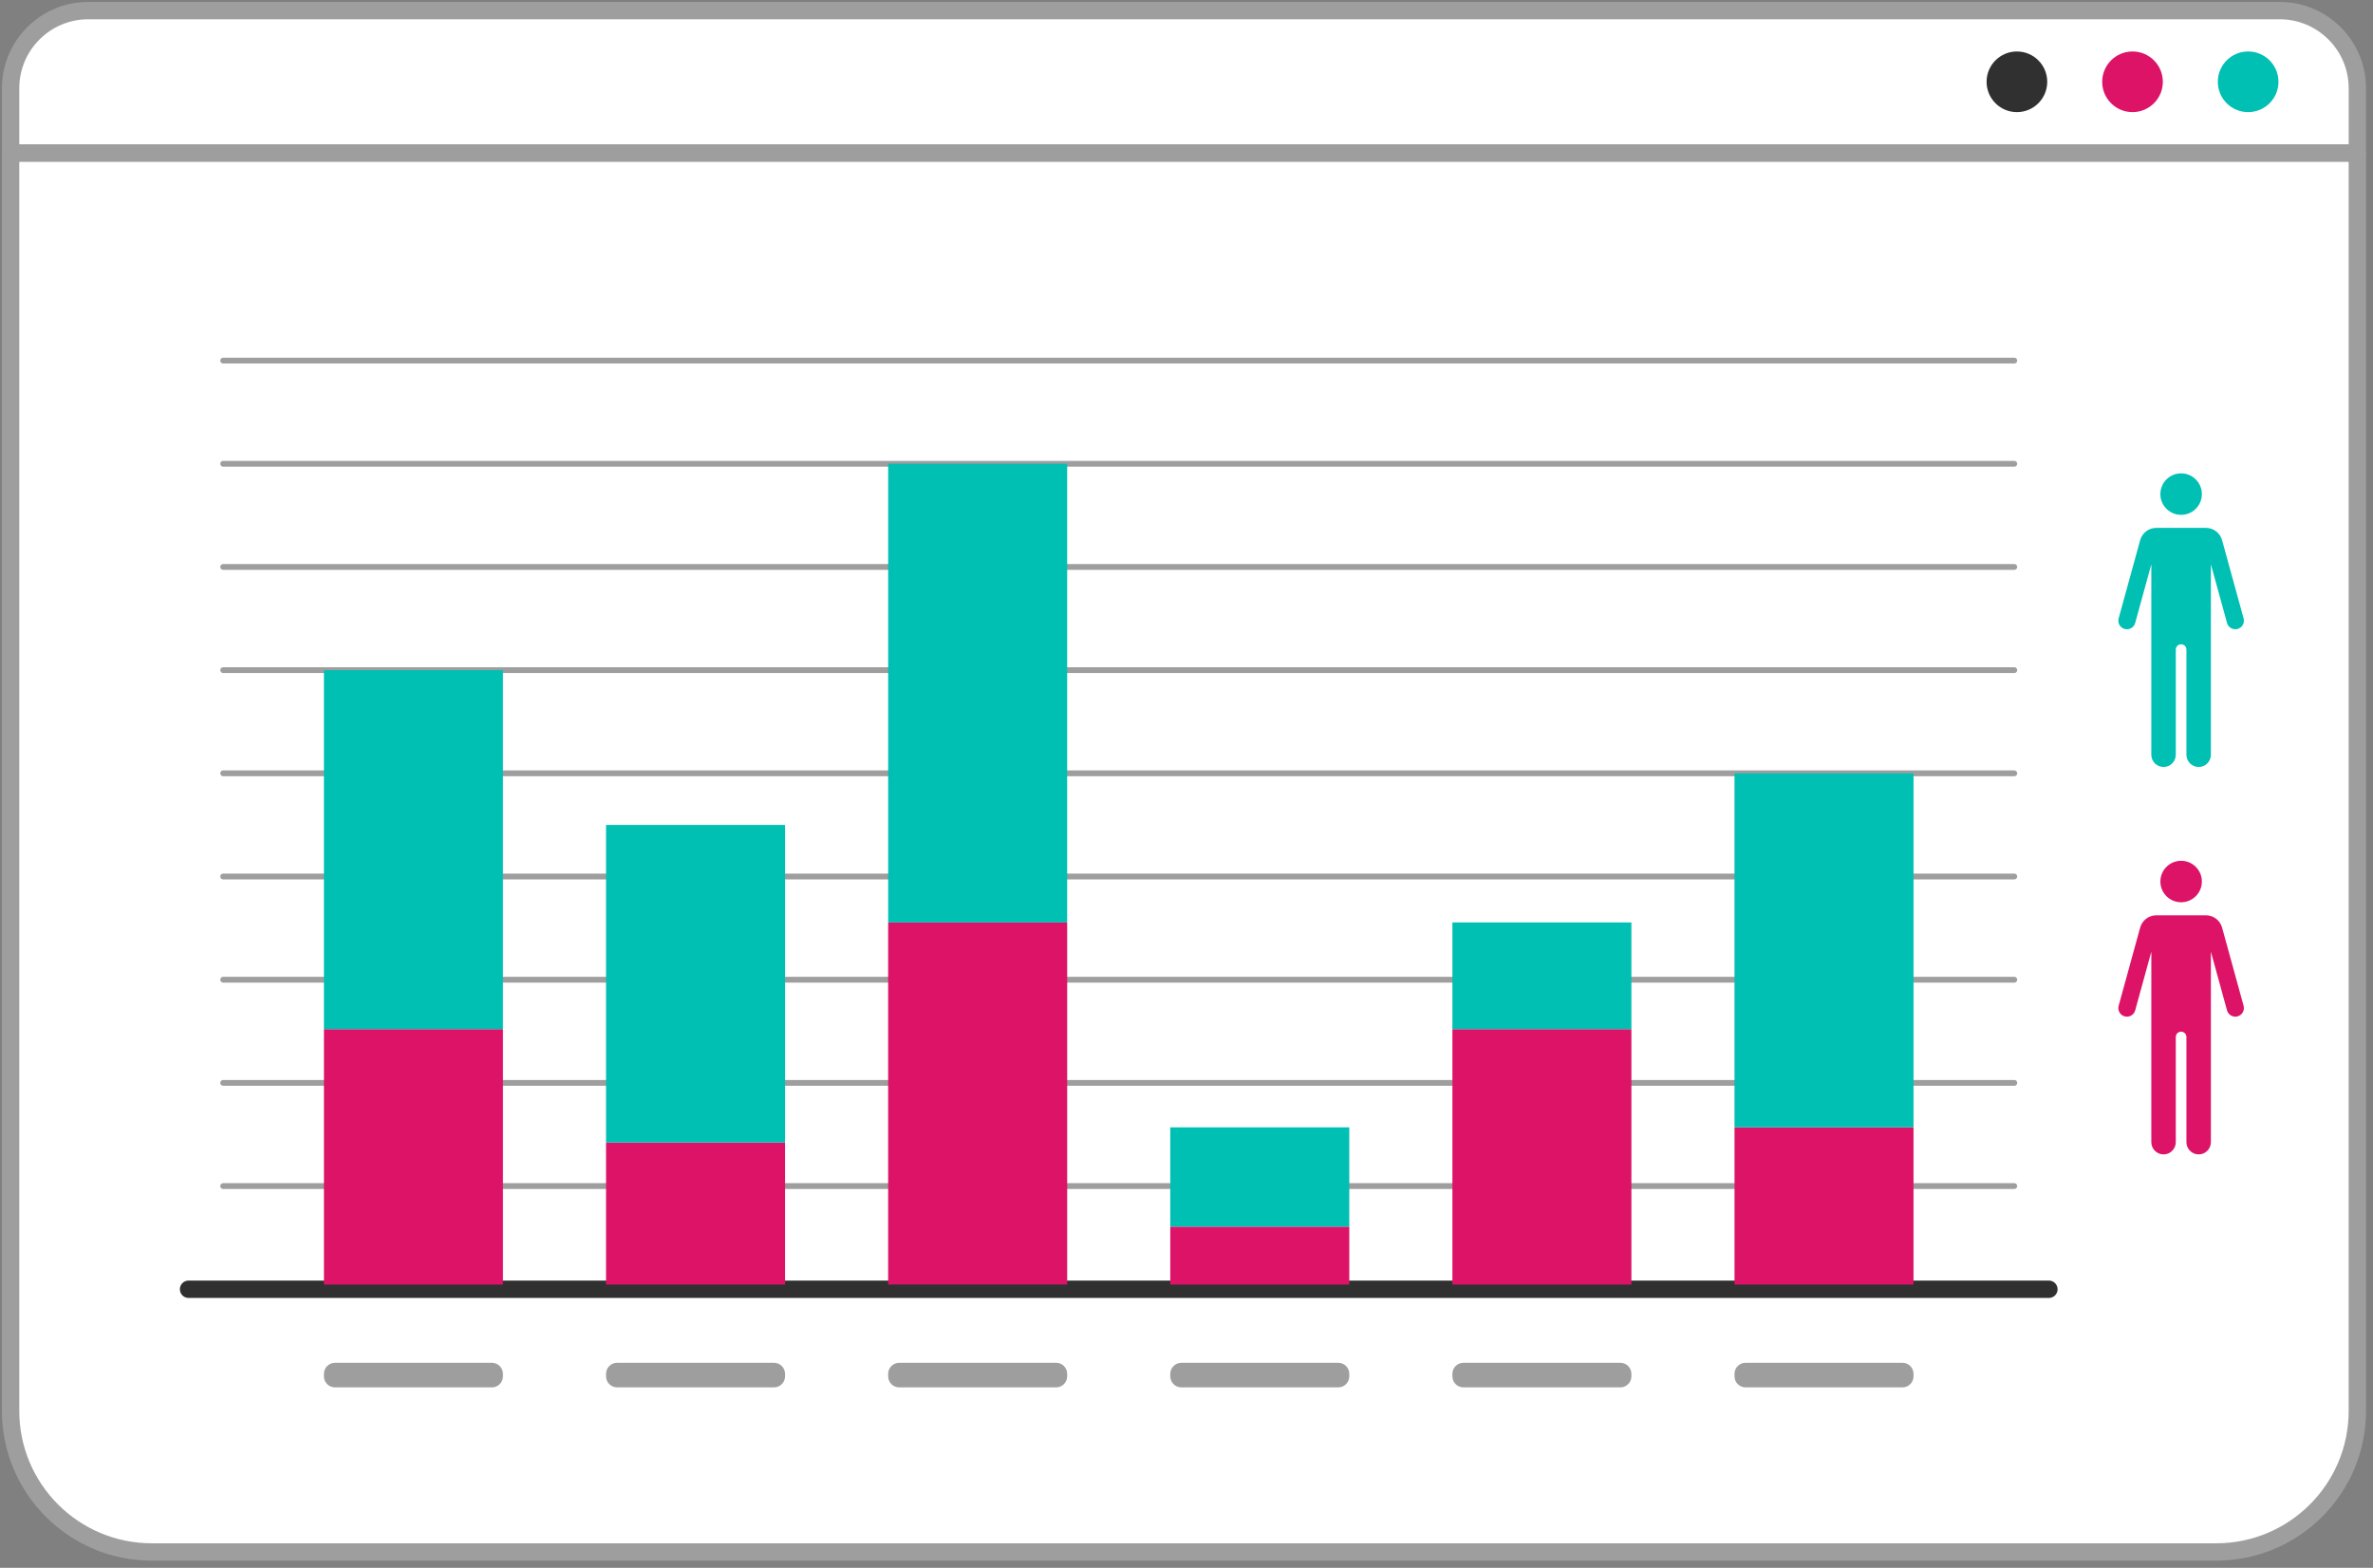 <svg width="224" height="148" viewBox="0 0 224 148" fill="none" xmlns="http://www.w3.org/2000/svg">
<rect x="0" y="0" width="224" height="148" fill="#808080" stroke="none"/>
<g id="Chart_2">
<g id="Chart_00000052066610066963760350000011609841334642188444_">
<path id="Vector" d="M14.328 146.507H209.195C216.555 146.507 222.522 140.541 222.522 133.181V14.44H1V133.181C1.001 140.541 6.968 146.507 14.328 146.507Z" fill="white" stroke="#9E9E9E" stroke-width="1.638" stroke-miterlimit="10" stroke-linecap="round" stroke-linejoin="round"/>
<g id="Group">
<path id="Vector_2" d="M222.523 14.44H1.001V8.335C1.001 4.284 4.285 1 8.336 1H215.188C219.239 1 222.523 4.284 222.523 8.335V14.44Z" fill="white" stroke="#9E9E9E" stroke-width="1.638" stroke-miterlimit="10" stroke-linecap="round" stroke-linejoin="round"/>
<g id="Group_2">
<path id="Vector_3" d="M212.213 10.585C213.794 10.585 215.076 9.303 215.076 7.722C215.076 6.141 213.794 4.859 212.213 4.859C210.632 4.859 209.351 6.141 209.351 7.722C209.351 9.303 210.632 10.585 212.213 10.585Z" fill="#00BFB3"/>
</g>
<g id="Group_3">
<path id="Vector_4" d="M204.162 7.722C204.162 9.302 202.881 10.585 201.299 10.585C199.719 10.585 198.437 9.303 198.437 7.722C198.437 6.14 199.719 4.859 201.299 4.859C202.881 4.859 204.162 6.14 204.162 7.722Z" fill="#DD1367"/>
</g>
<g id="Group_4">
<path id="Vector_5" d="M190.386 10.585C191.967 10.585 193.249 9.303 193.249 7.722C193.249 6.141 191.967 4.859 190.386 4.859C188.805 4.859 187.524 6.141 187.524 7.722C187.524 9.303 188.805 10.585 190.386 10.585Z" fill="#303030"/>
</g>
</g>
<g id="Group_5">
<g id="Group_6">
<g id="Group_7">
<path id="Vector_6" d="M17.799 121.705H193.407" stroke="#303030" stroke-width="1.638" stroke-miterlimit="10" stroke-linecap="round" stroke-linejoin="round"/>
<path id="Vector_7" d="M21.066 111.965H190.14" stroke="#9E9E9E" stroke-width="0.546" stroke-miterlimit="10" stroke-linecap="round" stroke-linejoin="round"/>
<path id="Vector_8" d="M21.066 102.223H190.14" stroke="#9E9E9E" stroke-width="0.546" stroke-miterlimit="10" stroke-linecap="round" stroke-linejoin="round"/>
<path id="Vector_9" d="M21.066 92.484H190.14" stroke="#9E9E9E" stroke-width="0.546" stroke-miterlimit="10" stroke-linecap="round" stroke-linejoin="round"/>
<path id="Vector_10" d="M21.066 82.742H190.14" stroke="#9E9E9E" stroke-width="0.546" stroke-miterlimit="10" stroke-linecap="round" stroke-linejoin="round"/>
<path id="Vector_11" d="M21.066 73H190.14" stroke="#9E9E9E" stroke-width="0.546" stroke-miterlimit="10" stroke-linecap="round" stroke-linejoin="round"/>
<path id="Vector_12" d="M21.066 63.262H190.14" stroke="#9E9E9E" stroke-width="0.546" stroke-miterlimit="10" stroke-linecap="round" stroke-linejoin="round"/>
<path id="Vector_13" d="M21.066 53.52H190.14" stroke="#9E9E9E" stroke-width="0.546" stroke-miterlimit="10" stroke-linecap="round" stroke-linejoin="round"/>
<path id="Vector_14" d="M21.066 43.781H190.14" stroke="#9E9E9E" stroke-width="0.546" stroke-miterlimit="10" stroke-linecap="round" stroke-linejoin="round"/>
<path id="Vector_15" d="M21.066 34.039H190.14" stroke="#9E9E9E" stroke-width="0.546" stroke-miterlimit="10" stroke-linecap="round" stroke-linejoin="round"/>
</g>
</g>
<g id="Group_8">
<g id="Group_9">
<path id="Vector_16" d="M47.475 97.15H30.578V121.263H47.475V97.15Z" fill="#DD1367"/>
<path id="Vector_17" d="M47.475 63.264H30.578V97.151H47.475V63.264Z" fill="#00BFB3"/>
</g>
<g id="Group_10">
<path id="Vector_18" d="M74.105 107.855H57.208V121.261H74.105V107.855Z" fill="#DD1367"/>
<path id="Vector_19" d="M74.105 77.873H57.208V107.856H74.105V77.873Z" fill="#00BFB3"/>
</g>
<g id="Group_11">
<path id="Vector_20" d="M100.736 87.078H83.839V121.259H100.736V87.078Z" fill="#DD1367"/>
<path id="Vector_21" d="M100.736 43.781H83.839V87.081H100.736V43.781Z" fill="#00BFB3"/>
</g>
<g id="Group_12">
<path id="Vector_22" d="M127.366 115.791H110.469V121.263H127.366V115.791Z" fill="#DD1367"/>
<path id="Vector_23" d="M127.366 106.42H110.469V115.791H127.366V106.42Z" fill="#00BFB3"/>
</g>
<g id="Group_13">
<path id="Vector_24" d="M153.997 97.15H137.1V121.263H153.997V97.15Z" fill="#DD1367"/>
<path id="Vector_25" d="M153.997 87.08H137.1V97.149H153.997V87.08Z" fill="#00BFB3"/>
</g>
<g id="Group_14">
<path id="Vector_26" d="M180.627 106.42H163.73V121.262H180.627V106.42Z" fill="#DD1367"/>
<path id="Vector_27" d="M180.627 73.004H163.73V106.421H180.627V73.004Z" fill="#00BFB3"/>
</g>
</g>
<g id="Group_15">
<path id="Vector_28" d="M46.431 130.968H31.621C31.044 130.968 30.577 130.501 30.577 129.924V129.693C30.577 129.116 31.044 128.648 31.621 128.648H46.431C47.007 128.648 47.475 129.116 47.475 129.693V129.924C47.475 130.501 47.007 130.968 46.431 130.968Z" fill="#9E9E9E"/>
<path id="Vector_29" d="M73.062 130.968H58.252C57.675 130.968 57.208 130.501 57.208 129.924V129.693C57.208 129.116 57.675 128.648 58.252 128.648H73.062C73.638 128.648 74.106 129.116 74.106 129.693V129.924C74.105 130.501 73.637 130.968 73.062 130.968Z" fill="#9E9E9E"/>
<path id="Vector_30" d="M99.692 130.968H84.882C84.306 130.968 83.838 130.501 83.838 129.924V129.693C83.838 129.116 84.306 128.648 84.882 128.648H99.692C100.269 128.648 100.736 129.116 100.736 129.693V129.924C100.736 130.501 100.269 130.968 99.692 130.968Z" fill="#9E9E9E"/>
<path id="Vector_31" d="M126.322 130.968H111.513C110.937 130.968 110.469 130.501 110.469 129.924V129.693C110.469 129.116 110.937 128.648 111.513 128.648H126.323C126.9 128.648 127.367 129.116 127.367 129.693V129.924C127.366 130.501 126.899 130.968 126.322 130.968Z" fill="#9E9E9E"/>
<path id="Vector_32" d="M152.953 130.968H138.143C137.567 130.968 137.099 130.501 137.099 129.924V129.693C137.099 129.116 137.567 128.648 138.143 128.648H152.953C153.529 128.648 153.997 129.116 153.997 129.693V129.924C153.996 130.501 153.529 130.968 152.953 130.968Z" fill="#9E9E9E"/>
<path id="Vector_33" d="M179.583 130.968H164.773C164.197 130.968 163.729 130.501 163.729 129.924V129.693C163.729 129.116 164.197 128.648 164.773 128.648H179.583C180.16 128.648 180.627 129.116 180.627 129.693V129.924C180.627 130.501 180.16 130.968 179.583 130.968Z" fill="#9E9E9E"/>
</g>
</g>
<path id="Vector_34" d="M205.887 48.602C206.969 48.602 207.846 47.725 207.846 46.644C207.846 45.562 206.969 44.685 205.887 44.685C204.806 44.685 203.929 45.562 203.929 46.644C203.929 47.725 204.806 48.602 205.887 48.602ZM211.786 58.377L209.755 50.996C209.566 50.308 208.94 49.831 208.226 49.831H207.754H204.021H203.549C202.835 49.831 202.209 50.308 202.02 50.996L199.99 58.378C199.871 58.809 200.124 59.255 200.556 59.374C200.987 59.493 201.433 59.24 201.552 58.808L203.075 53.269V71.248C203.075 71.886 203.592 72.402 204.23 72.402C204.867 72.402 205.384 71.886 205.384 71.248V61.32C205.384 61.043 205.609 60.818 205.886 60.818C206.164 60.818 206.389 61.043 206.389 61.32V71.248C206.389 71.886 206.905 72.402 207.543 72.402C208.181 72.402 208.698 71.886 208.698 71.248V53.269L210.221 58.807C210.34 59.239 210.786 59.492 211.217 59.373C211.651 59.255 211.904 58.808 211.786 58.377Z" fill="#00BFB3"/>
<path id="Vector_35" d="M205.887 85.174C206.969 85.174 207.846 84.297 207.846 83.216C207.846 82.135 206.969 81.258 205.887 81.258C204.806 81.258 203.929 82.135 203.929 83.216C203.929 84.297 204.806 85.174 205.887 85.174ZM211.786 94.949L209.755 87.567C209.566 86.879 208.94 86.402 208.226 86.402H207.754H204.021H203.549C202.835 86.402 202.209 86.879 202.02 87.567L199.99 94.949C199.871 95.38 200.124 95.826 200.556 95.945C200.987 96.064 201.433 95.811 201.552 95.379L203.075 89.841V107.82C203.075 108.458 203.592 108.975 204.23 108.975C204.867 108.975 205.384 108.458 205.384 107.82V97.892C205.384 97.615 205.609 97.39 205.886 97.39C206.164 97.39 206.389 97.615 206.389 97.892V107.82C206.389 108.458 206.905 108.975 207.543 108.975C208.181 108.975 208.698 108.458 208.698 107.82V89.841L210.221 95.379C210.34 95.811 210.786 96.064 211.217 95.945C211.651 95.826 211.904 95.38 211.786 94.949Z" fill="#DD1367"/>
</g>
</g>
</svg>

